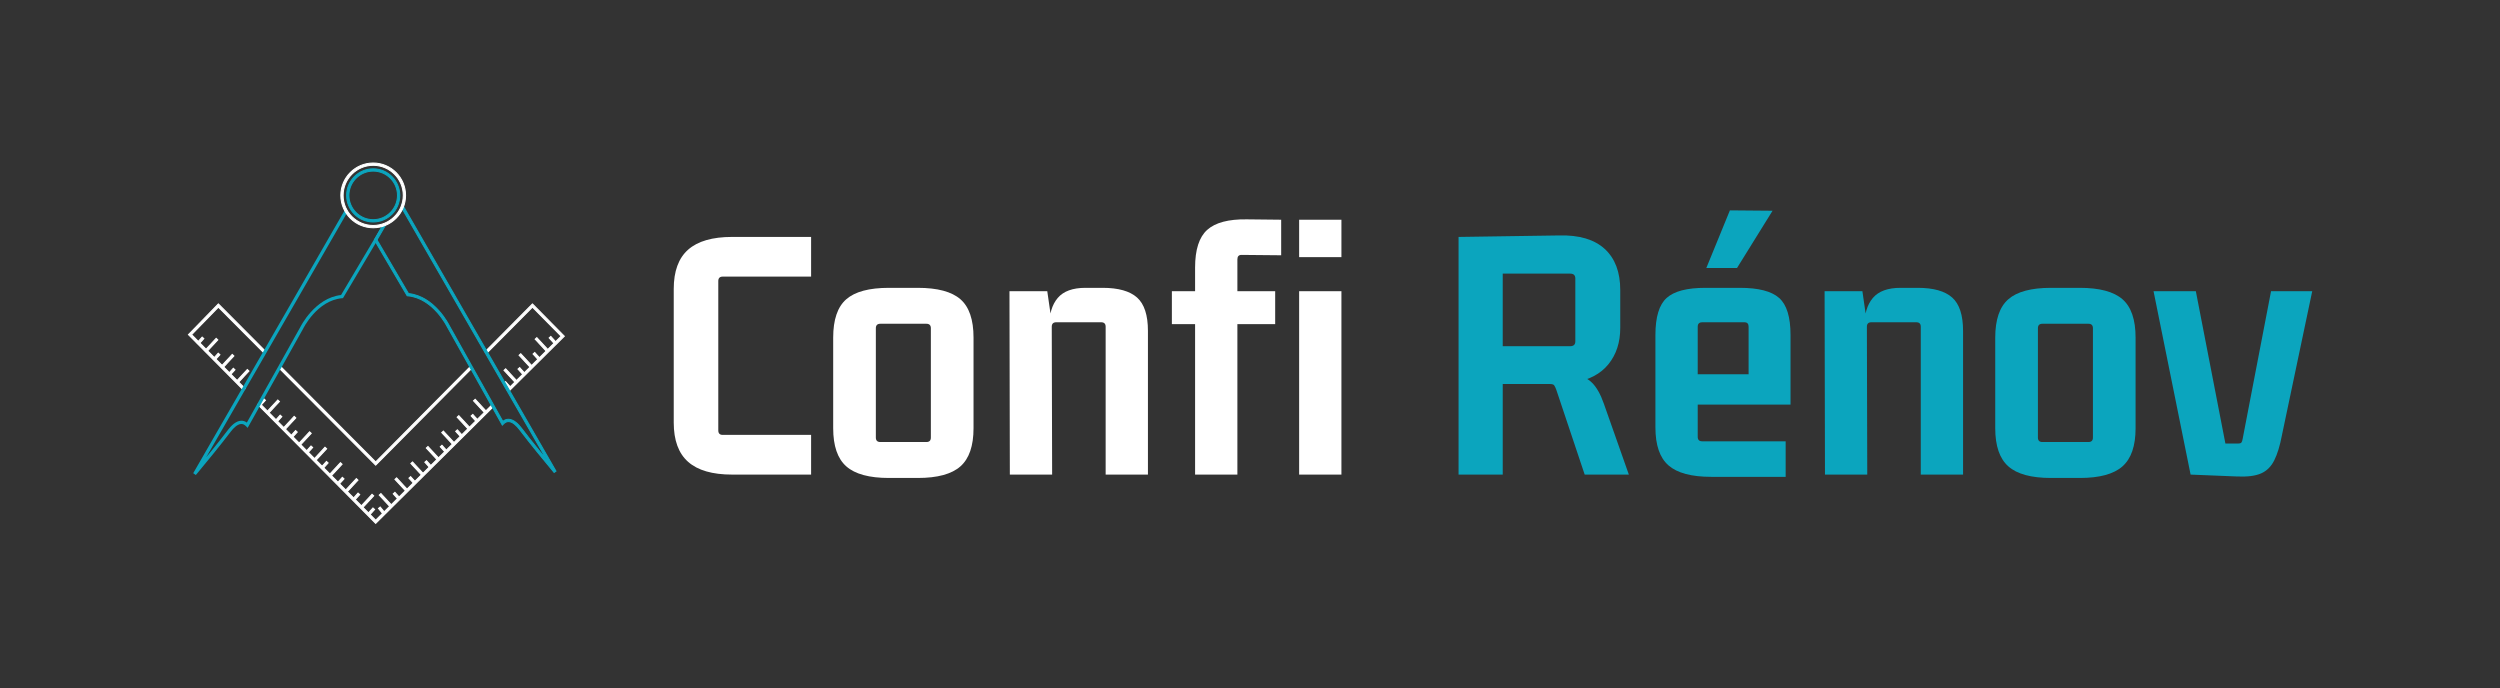 <?xml version="1.0" encoding="UTF-8"?>
<svg id="Calque_1" data-name="Calque 1" xmlns="http://www.w3.org/2000/svg" viewBox="0 0 2000 550.66">
  <rect x="0" y="0" width="2000" height="550.66" fill="#333333" stroke="none"/>
  <defs>
    <style>
      .cls-1 {
        fill: #0ba5be;
      }

      .cls-1, .cls-2 {
        stroke-width: 0px;
      }

      .cls-2 {
        fill: #fff;
      }
    </style>
  </defs>
  <g>
    <path class="cls-2" d="M648.88,347.93v31.74h-63.18c-15.77,0-27.5-3.39-35.18-10.18-7.69-6.78-11.53-17.26-11.53-31.44v-106.89c0-14.17,3.84-24.65,11.53-31.44,7.68-6.78,19.41-10.18,35.18-10.18h63.18v31.74h-70.66c-2.4,0-3.59,1.2-3.59,3.59v119.46c0,2.4,1.2,3.59,3.59,3.59h70.66Z"/>
    <path class="cls-2" d="M666.55,342.55v-72.46c0-14.37,3.49-24.6,10.48-30.69,6.98-6.09,18.36-9.13,34.13-9.13h23.05c15.77,0,27.14,3.05,34.13,9.13,6.98,6.09,10.48,16.32,10.48,30.69v72.46c0,14.18-3.49,24.36-10.48,30.54-6.99,6.19-18.37,9.28-34.13,9.28h-23.05c-15.77,0-27.15-3.09-34.13-9.28-6.99-6.18-10.48-16.36-10.48-30.54ZM741.1,259.01h-36.83c-2.4,0-3.59,1.2-3.59,3.59v87.43c0,2.4,1.2,3.59,3.59,3.59h36.83c2.4,0,3.59-1.2,3.59-3.59v-87.43c0-2.4-1.2-3.59-3.59-3.59Z"/>
    <path class="cls-2" d="M868.35,230.27h13.77c12.58,0,21.75,2.6,27.55,7.78,5.79,5.19,8.68,14.07,8.68,26.65v114.97h-33.83v-118.27c0-2.4-1.2-3.59-3.59-3.59h-35.93c-2.4,0-3.59,1.2-3.59,3.59l.3,118.27h-33.83l-.3-146.71h30.24l3.59,24.85-2.1,3.89c0-10.18,2.29-17.96,6.89-23.35,4.59-5.39,11.98-8.08,22.16-8.08Z"/>
    <path class="cls-2" d="M1020.14,259.31h-82.64v-26.35h82.64v26.35ZM989.9,379.67h-33.83v-165.57c0-14.37,3.24-24.45,9.73-30.24,6.48-5.79,17.01-8.58,31.59-8.38l27.55.3v28.44l-31.74-.3c-2.2,0-3.29,1.2-3.29,3.59v172.16ZM1073.14,205.72h-33.83v-29.94h33.83v29.94ZM1073.14,379.67h-33.83v-146.71h33.83v146.71Z"/>
    <path class="cls-1" d="M1202.18,379.67h-35.33v-190.12l80.54-1.2c15.97-.4,28.09,3.2,36.38,10.78,8.28,7.59,12.43,18.56,12.43,32.93v30.24c0,11.58-3.14,21.26-9.43,29.04-6.29,7.78-15.52,12.68-27.7,14.67v-6.89c6.18,1.2,11.08,3.59,14.67,7.19,3.59,3.59,6.69,9.09,9.28,16.47l20.06,56.89h-35.33l-22.75-67.97c-.6-1.6-1.15-2.74-1.65-3.44-.5-.7-1.65-1.05-3.44-1.05h-43.41l5.69-5.69v78.15ZM1202.18,212.9v69.46l-5.09-5.39h58.98c2.79,0,4.19-1.3,4.19-3.89v-50.3c0-2.59-1.4-3.89-4.19-3.89h-58.98l5.09-5.99Z"/>
    <path class="cls-1" d="M1428.53,381.47h-59.58c-15.77,0-27.15-3.04-34.13-9.13-6.99-6.09-10.48-16.21-10.48-30.39v-73.95c0-14.37,2.99-24.25,8.98-29.64,5.99-5.39,16.27-8.08,30.84-8.08h27.84c14.77,0,25.2,2.69,31.29,8.08,6.09,5.39,9.13,15.27,9.13,29.64v55.69h-78.15v-24.25h44.61v-38.02c0-2.4-1.1-3.59-3.29-3.59h-33.83c-2.4,0-3.59,1.2-3.59,3.59v88.03c0,2.4,1.2,3.59,3.59,3.59h66.77v28.44ZM1365.06,214.4h24.55l28.44-45.81-34.13-.3-18.86,46.11Z"/>
    <path class="cls-1" d="M1520.45,230.27h13.77c12.57,0,21.75,2.6,27.55,7.78,5.79,5.19,8.68,14.07,8.68,26.65v114.97h-33.83v-118.27c0-2.4-1.2-3.59-3.59-3.59h-35.93c-2.4,0-3.59,1.2-3.59,3.59l.3,118.27h-33.83l-.3-146.71h30.24l3.59,24.85-2.1,3.89c0-10.18,2.29-17.96,6.89-23.35,4.59-5.39,11.98-8.08,22.16-8.08Z"/>
    <path class="cls-1" d="M1596.19,342.55v-72.46c0-14.37,3.49-24.6,10.48-30.69,6.98-6.09,18.36-9.13,34.13-9.13h23.05c15.77,0,27.14,3.05,34.13,9.13,6.98,6.09,10.48,16.32,10.48,30.69v72.46c0,14.18-3.49,24.36-10.48,30.54-6.99,6.19-18.37,9.28-34.13,9.28h-23.05c-15.77,0-27.15-3.09-34.13-9.28-6.99-6.18-10.48-16.36-10.48-30.54ZM1670.75,259.01h-36.83c-2.4,0-3.59,1.2-3.59,3.59v87.43c0,2.4,1.2,3.59,3.59,3.59h36.83c2.4,0,3.59-1.2,3.59-3.59v-87.43c0-2.4-1.2-3.59-3.59-3.59Z"/>
    <path class="cls-1" d="M1825.54,348.23c-1.6,8.38-3.64,15.07-6.14,20.06-2.5,4.99-6.04,8.49-10.63,10.48-4.59,1.99-11.08,2.79-19.46,2.4l-36.83-1.5-29.64-146.71h33.83l23.65,121.86h10.18c1.39,0,2.29-.3,2.69-.9.4-.6.7-1.5.9-2.69l22.75-118.27h32.94l-24.25,115.27Z"/>
  </g>
  <g>
    <g>
      <g>
        <polygon class="cls-2" points="194.79 312.12 150.74 267.72 174.68 243.12 212.1 280.7 210.8 281.98 174.7 245.72 153.3 267.71 196.08 310.83 194.79 312.12"/>
        <path class="cls-2" d="M194.78,312.69l-44.61-44.97,24.51-25.18,37.99,38.16-1.87,1.86-36.1-36.26-20.84,21.41,42.79,43.13-1.87,1.85ZM151.3,267.72l43.49,43.83.72-.72-42.78-43.12,21.96-22.57,36.11,36.27.72-.72-36.84-37-23.38,24.02Z"/>
      </g>
      <g>
        <polygon class="cls-2" points="300.54 418.71 299.89 418.06 206.21 323.64 207.51 322.35 300.55 416.13 393.29 324.11 394.58 325.41 300.54 418.71"/>
        <path class="cls-2" d="M300.53,419.28l-94.89-95.64,1.87-1.85,93.04,93.78,92.75-92.01,1.85,1.87-94.62,93.87ZM206.79,323.64l93.75,94.5,93.47-92.73-.72-.72-92.75,92.01-93.04-93.78-.72.72Z"/>
      </g>
      <g>
        <polygon class="cls-2" points="406.97 313.11 405.69 311.82 448.9 268.95 425.96 245.72 389.32 282.65 388.02 281.36 425.96 243.12 451.48 268.96 406.97 313.11"/>
        <path class="cls-2" d="M406.97,313.68l-1.85-1.87.29-.28,42.92-42.58-22.37-22.66-36.64,36.93-1.87-1.85,38.51-38.81,26.08,26.42-.29.28-44.79,44.43ZM406.26,311.82l.72.72,43.93-43.58-24.94-25.26-37.37,37.66.72.72,36.64-36.93,23.51,23.81-.29.28-42.92,42.58Z"/>
      </g>
      <g>
        <polygon class="cls-2" points="300.54 372.12 223.51 294.75 224.8 293.46 300.54 369.54 376.03 293.44 377.33 294.73 300.54 372.12"/>
        <path class="cls-2" d="M300.54,372.7l-.29-.29-77.32-77.66,1.87-1.86.28.29,75.45,75.79,75.49-76.09,1.87,1.85-77.36,77.97ZM224.08,294.75l76.46,76.8,76.22-76.82-.72-.72-75.5,76.09-.29-.29-75.45-75.79-.72.72Z"/>
      </g>
      <g>
        <g>
          <rect class="cls-2" x="157.32" y="271.62" width="6.08" height="1.82" transform="translate(-149.35 208.74) rotate(-47.89)"/>
          <path class="cls-2" d="M159.03,275.96l-1.95-1.76,4.62-5.11,1.95,1.77-4.62,5.1ZM158.22,274.14l.75.68,3.53-3.91-.76-.68-3.53,3.91Z"/>
        </g>
        <g>
          <rect class="cls-2" x="162.43" y="275.24" width="13.29" height="1.82" transform="translate(-148.36 212.3) rotate(-47.15)"/>
          <path class="cls-2" d="M165.25,282.21l-1.93-1.79,9.58-10.33,1.93,1.79-9.58,10.33ZM164.46,280.38l.75.69,8.48-9.15-.75-.69-8.48,9.15Z"/>
        </g>
        <g>
          <rect class="cls-2" x="170.19" y="284.49" width="6.08" height="1.82" transform="translate(-154.66 222.53) rotate(-47.89)"/>
          <path class="cls-2" d="M171.89,288.83l-1.95-1.77,4.62-5.1,1.95,1.77-4.62,5.1ZM171.08,287.01l.76.68,3.53-3.91-.76-.68-3.53,3.91Z"/>
        </g>
        <g>
          <rect class="cls-2" x="175.29" y="288.1" width="13.29" height="1.82" transform="translate(-153.68 225.85) rotate(-47.15)"/>
          <path class="cls-2" d="M178.11,295.08l-1.93-1.79,9.58-10.33,1.93,1.79-9.58,10.33ZM177.32,293.25l.75.69,8.48-9.15-.75-.69-8.48,9.15Z"/>
        </g>
        <g>
          <rect class="cls-2" x="182.24" y="296.55" width="6.08" height="1.82" transform="translate(-159.63 235.45) rotate(-47.89)"/>
          <path class="cls-2" d="M183.95,300.9l-1.95-1.77,4.62-5.1,1.95,1.77-4.62,5.1ZM183.14,299.07l.76.68,3.53-3.91-.76-.68-3.53,3.91Z"/>
        </g>
        <g>
          <rect class="cls-2" x="187.35" y="300.17" width="13.29" height="1.82" transform="translate(-158.68 238.63) rotate(-47.16)"/>
          <path class="cls-2" d="M190.17,307.14l-1.93-1.79,9.58-10.33,1.93,1.79-9.58,10.33ZM189.38,305.31l.75.69,8.48-9.15-.75-.69-8.48,9.15Z"/>
        </g>
        <g>
          <rect class="cls-2" x="206.62" y="320.93" width="6.08" height="1.82" transform="translate(-169.67 261.39) rotate(-47.86)"/>
          <path class="cls-2" d="M208.32,325.28l-1.95-1.77,4.62-5.1,1.95,1.77-4.62,5.1ZM207.51,323.46l.75.68,3.53-3.91-.75-.68-3.53,3.91Z"/>
        </g>
        <g>
          <rect class="cls-2" x="211.73" y="324.55" width="13.29" height="1.82" transform="translate(-168.76 264.31) rotate(-47.16)"/>
          <path class="cls-2" d="M214.54,331.53l-1.93-1.79,9.58-10.33,1.93,1.79-9.58,10.33ZM213.75,329.69l.75.69,8.48-9.15-.75-.69-8.48,9.15Z"/>
        </g>
        <g>
          <rect class="cls-2" x="219.72" y="334.04" width="6.08" height="1.82" transform="translate(-175.1 275.6) rotate(-47.89)"/>
          <path class="cls-2" d="M221.43,338.39l-1.95-1.77,4.62-5.1,1.95,1.77-4.62,5.1ZM220.61,336.57l.76.68,3.53-3.91-.76-.68-3.53,3.91Z"/>
        </g>
        <g>
          <rect class="cls-2" x="224.83" y="337.66" width="13.29" height="1.82" transform="translate(-174.18 278.11) rotate(-47.16)"/>
          <path class="cls-2" d="M227.65,344.64l-1.93-1.79,9.58-10.33,1.93,1.79-9.58,10.33ZM226.86,342.8l.75.69,8.48-9.15-.75-.69-8.48,9.15Z"/>
        </g>
        <g>
          <rect class="cls-2" x="232.06" y="346.38" width="6.08" height="1.82" transform="translate(-180.19 288.82) rotate(-47.89)"/>
          <path class="cls-2" d="M233.76,350.73l-1.95-1.77,4.62-5.1,1.95,1.77-4.62,5.1ZM232.95,348.91l.75.68,3.53-3.91-.76-.68-3.53,3.91Z"/>
        </g>
        <g>
          <rect class="cls-2" x="237.17" y="350" width="13.29" height="1.82" transform="translate(-179.27 291.01) rotate(-47.15)"/>
          <path class="cls-2" d="M239.98,356.98l-1.93-1.79,9.58-10.33,1.93,1.79-9.58,10.33ZM239.19,355.14l.75.69,8.48-9.15-.75-.69-8.48,9.15Z"/>
        </g>
        <g>
          <rect class="cls-2" x="244.39" y="358.73" width="6.08" height="1.82" transform="translate(-185.29 302.04) rotate(-47.89)"/>
          <path class="cls-2" d="M246.1,363.07l-1.95-1.77,4.62-5.1,1.95,1.77-4.62,5.1ZM245.29,361.25l.76.68,3.53-3.91-.76-.68-3.53,3.91Z"/>
        </g>
        <g>
          <rect class="cls-2" x="249.5" y="362.35" width="13.29" height="1.82" transform="translate(-184.37 304.01) rotate(-47.15)"/>
          <path class="cls-2" d="M252.32,369.32l-1.93-1.79,9.58-10.33,1.93,1.79-9.58,10.33ZM251.53,367.49l.75.69,8.48-9.15-.75-.69-8.49,9.15Z"/>
        </g>
        <g>
          <rect class="cls-2" x="256.75" y="371.08" width="6.08" height="1.82" transform="translate(-190.38 315.27) rotate(-47.89)"/>
          <path class="cls-2" d="M258.45,375.43l-1.95-1.77,4.62-5.1,1.95,1.77-4.62,5.1ZM257.64,373.61l.76.68,3.53-3.91-.76-.68-3.53,3.91Z"/>
        </g>
        <g>
          <rect class="cls-2" x="261.85" y="374.7" width="13.29" height="1.82" transform="translate(-189.49 317.11) rotate(-47.16)"/>
          <path class="cls-2" d="M264.67,381.68l-1.93-1.79,9.58-10.33,1.93,1.79-9.58,10.33ZM263.88,379.84l.75.69,8.48-9.15-.75-.69-8.48,9.15Z"/>
        </g>
        <g>
          <rect class="cls-2" x="269.47" y="383.81" width="6.08" height="1.82" transform="translate(-195.63 328.9) rotate(-47.89)"/>
          <path class="cls-2" d="M271.17,388.16l-1.95-1.77,4.62-5.1,1.95,1.77-4.62,5.1ZM270.36,386.34l.76.68,3.53-3.91-.75-.68-3.53,3.91Z"/>
        </g>
        <g>
          <rect class="cls-2" x="274.58" y="387.43" width="13.29" height="1.82" transform="translate(-194.74 330.41) rotate(-47.15)"/>
          <path class="cls-2" d="M277.39,394.41l-1.93-1.79,9.58-10.33,1.93,1.79-9.58,10.33ZM276.6,392.57l.75.69,8.48-9.15-.75-.69-8.48,9.15Z"/>
        </g>
        <g>
          <rect class="cls-2" x="282.03" y="396.38" width="6.08" height="1.82" transform="translate(-200.82 342.36) rotate(-47.89)"/>
          <path class="cls-2" d="M283.74,400.73l-1.95-1.77,4.62-5.1,1.95,1.77-4.62,5.1ZM282.93,398.91l.76.68,3.53-3.91-.76-.68-3.53,3.91Z"/>
        </g>
        <g>
          <rect class="cls-2" x="293.96" y="408.31" width="6.08" height="1.82" transform="translate(-205.71 354.91) rotate(-47.86)"/>
          <path class="cls-2" d="M295.66,412.65l-1.95-1.77,4.62-5.1,1.95,1.77-4.62,5.1ZM294.85,410.83l.75.68,3.53-3.91-.75-.68-3.53,3.91Z"/>
        </g>
        <g>
          <rect class="cls-2" x="287.14" y="400" width="13.29" height="1.82" transform="translate(-199.94 343.65) rotate(-47.15)"/>
          <path class="cls-2" d="M289.96,406.97l-1.93-1.79,9.58-10.33,1.93,1.79-9.58,10.33ZM289.17,405.14l.75.69,8.48-9.15-.75-.69-8.48,9.15Z"/>
        </g>
      </g>
      <g>
        <g>
          <rect class="cls-2" x="304.48" y="405.49" width="1.82" height="6.08" transform="translate(-189.49 285.04) rotate(-39.21)"/>
          <path class="cls-2" d="M306.55,412.03l-4.35-5.33,2.04-1.66,4.35,5.33-2.04,1.66ZM303.34,406.81l3.33,4.08.79-.64-3.33-4.08-.79.64Z"/>
        </g>
        <g>
          <g>
            <rect class="cls-2" x="441.11" y="268.95" width="1.83" height="6.08" transform="translate(-68.28 366.6) rotate(-42.11)"/>
            <path class="cls-2" d="M443.35,275.42l-4.62-5.11,1.95-1.76,4.62,5.11-1.95,1.76ZM439.88,270.37l3.53,3.91.76-.68-3.53-3.91-.76.68Z"/>
          </g>
          <g>
            <rect class="cls-2" x="432.39" y="268.96" width="1.82" height="13.29" transform="translate(-71.83 368.06) rotate(-42.83)"/>
            <path class="cls-2" d="M437.13,281.66l-9.58-10.34,1.93-1.79,9.58,10.34-1.93,1.79ZM428.69,271.37l8.48,9.15.74-.69-8.48-9.15-.74.69Z"/>
          </g>
          <g>
            <rect class="cls-2" x="428.24" y="281.81" width="1.83" height="6.08" transform="translate(-80.23 361.29) rotate(-42.11)"/>
            <path class="cls-2" d="M430.48,288.28l-4.62-5.11,1.95-1.76,4.62,5.11-1.95,1.76ZM427.01,283.24l3.53,3.91.76-.68-3.53-3.91-.76.68Z"/>
          </g>
          <g>
            <rect class="cls-2" x="419.53" y="281.82" width="1.82" height="13.29" transform="translate(-84.01 362.74) rotate(-42.83)"/>
            <path class="cls-2" d="M424.26,294.53l-9.58-10.34,1.93-1.79,9.58,10.33-1.93,1.79ZM415.82,284.24l8.48,9.15.74-.69-8.48-9.15-.75.69Z"/>
          </g>
          <g>
            <rect class="cls-2" x="416.18" y="293.87" width="1.83" height="6.08" transform="translate(-91.43 356.32) rotate(-42.11)"/>
            <path class="cls-2" d="M418.42,300.35l-4.62-5.11,1.95-1.76,4.62,5.11-1.95,1.76ZM414.95,295.3l3.53,3.91.76-.68-3.53-3.91-.76.68Z"/>
          </g>
          <g>
            <rect class="cls-2" x="407.47" y="293.88" width="1.82" height="13.29" transform="translate(-95.42 357.76) rotate(-42.83)"/>
            <path class="cls-2" d="M412.2,306.59l-9.58-10.34,1.93-1.79,9.58,10.34-1.93,1.79ZM403.76,296.3l8.48,9.15.74-.69-8.48-9.15-.74.69Z"/>
          </g>
          <g>
            <rect class="cls-2" x="404.91" y="305.15" width="1.82" height="6.08" transform="translate(-101.9 351.69) rotate(-42.11)"/>
            <path class="cls-2" d="M407.15,311.62l-4.62-5.11,1.95-1.77,4.62,5.11-1.95,1.77ZM403.67,306.57l3.53,3.91.75-.68-3.53-3.91-.75.68Z"/>
          </g>
          <g>
            <rect class="cls-2" x="383.09" y="318.26" width="1.82" height="13.29" transform="translate(-118.5 347.68) rotate(-42.83)"/>
            <path class="cls-2" d="M387.82,330.97l-9.58-10.34,1.93-1.79,9.58,10.34-1.93,1.79ZM379.38,320.68l8.48,9.15.75-.69-8.48-9.15-.75.69Z"/>
          </g>
          <g>
            <rect class="cls-2" x="378.69" y="331.36" width="1.82" height="6.08" transform="translate(-126.24 340.88) rotate(-42.11)"/>
            <path class="cls-2" d="M380.94,337.83l-4.62-5.11,1.95-1.77,4.62,5.11-1.95,1.77ZM377.46,332.78l3.53,3.91.75-.68-3.53-3.91-.75.68Z"/>
          </g>
          <g>
            <rect class="cls-2" x="369.98" y="331.37" width="1.82" height="13.29" transform="translate(-130.9 342.26) rotate(-42.83)"/>
            <path class="cls-2" d="M374.72,344.08l-9.58-10.34,1.93-1.79,9.58,10.34-1.93,1.79ZM366.28,333.78l8.48,9.15.75-.69-8.48-9.15-.75.69Z"/>
          </g>
          <g>
            <rect class="cls-2" x="366.35" y="343.7" width="1.82" height="6.08" transform="translate(-137.7 335.81) rotate(-42.11)"/>
            <path class="cls-2" d="M368.6,350.17l-4.62-5.11,1.95-1.77,4.62,5.11-1.95,1.77ZM365.12,345.12l3.53,3.91.75-.68-3.53-3.91-.75.68Z"/>
          </g>
          <g>
            <rect class="cls-2" x="357.64" y="343.71" width="1.82" height="13.29" transform="translate(-142.58 337.17) rotate(-42.83)"/>
            <path class="cls-2" d="M362.38,356.41l-9.58-10.34,1.93-1.79,9.58,10.34-1.93,1.79ZM353.94,346.12l8.48,9.15.75-.69-8.48-9.15-.75.69Z"/>
          </g>
          <g>
            <rect class="cls-2" x="354.02" y="356.04" width="1.82" height="6.08" transform="translate(-149.16 330.74) rotate(-42.12)"/>
            <path class="cls-2" d="M356.26,362.51l-4.62-5.11,1.95-1.77,4.61,5.11-1.95,1.77ZM352.78,357.46l3.53,3.91.75-.68-3.53-3.91-.75.68Z"/>
          </g>
          <g>
            <rect class="cls-2" x="345.3" y="356.05" width="1.82" height="13.29" transform="translate(-154.26 332.06) rotate(-42.83)"/>
            <path class="cls-2" d="M350.04,368.75l-9.58-10.34,1.93-1.79,9.58,10.34-1.93,1.79ZM341.6,358.46l8.48,9.15.75-.69-8.48-9.15-.75.69Z"/>
          </g>
          <g>
            <rect class="cls-2" x="341.66" y="368.39" width="1.82" height="6.08" transform="translate(-160.63 325.59) rotate(-42.11)"/>
            <path class="cls-2" d="M343.91,374.86l-4.62-5.11,1.95-1.77,4.62,5.11-1.95,1.77ZM340.43,369.81l3.53,3.91.76-.68-3.53-3.91-.76.68Z"/>
          </g>
          <g>
            <rect class="cls-2" x="332.95" y="368.4" width="1.82" height="13.29" transform="translate(-165.95 326.96) rotate(-42.83)"/>
            <path class="cls-2" d="M337.69,381.11l-9.58-10.34,1.93-1.79,9.58,10.34-1.93,1.79ZM329.25,370.81l8.48,9.15.75-.69-8.48-9.15-.75.69Z"/>
          </g>
          <g>
            <rect class="cls-2" x="328.94" y="381.12" width="1.82" height="6.08" transform="translate(-172.45 320.34) rotate(-42.11)"/>
            <path class="cls-2" d="M331.18,387.59l-4.61-5.11,1.95-1.77,4.61,5.11-1.95,1.76ZM327.7,382.54l3.53,3.91.75-.68-3.53-3.91-.75.68Z"/>
          </g>
          <g>
            <rect class="cls-2" x="320.22" y="381.13" width="1.82" height="13.29" transform="translate(-177.99 321.69) rotate(-42.83)"/>
            <path class="cls-2" d="M324.96,393.83l-9.58-10.34,1.93-1.79,9.58,10.34-1.93,1.79ZM316.52,383.54l8.48,9.15.75-.69-8.48-9.15-.75.69Z"/>
          </g>
          <g>
            <rect class="cls-2" x="316.37" y="393.68" width="1.82" height="6.08" transform="translate(-184.12 315.16) rotate(-42.11)"/>
            <path class="cls-2" d="M318.61,400.16l-4.61-5.11,1.95-1.77,4.61,5.11-1.95,1.76ZM315.14,395.11l3.53,3.91.75-.68-3.53-3.91-.75.68Z"/>
          </g>
          <g>
            <rect class="cls-2" x="307.66" y="393.69" width="1.82" height="13.29" transform="translate(-189.89 316.51) rotate(-42.83)"/>
            <path class="cls-2" d="M312.39,406.4l-9.58-10.34,1.93-1.79,9.58,10.34-1.93,1.79ZM303.95,396.11l8.48,9.15.75-.69-8.48-9.15-.75.69Z"/>
          </g>
        </g>
      </g>
      <g>
        <path class="cls-1" d="M321,165.06l.69-1.76,123.07,213.6-1.5,1.03-13.77-16.76c-4.63-5.64-9.09-11.39-14.03-17.78-2.08-2.7-5.24-5.95-8.46-6.13-1.54-.09-2.96.55-4.31,1.95l-.85.88-44.09-78.76c-.14-.28-11.23-22.9-31.58-24.7l-.47-.04-26.23-44.66,7.59-13.08.32-.11.93,1.6-6.72,11.58,25.21,42.93c21.09,2.19,32.45,25.39,32.57,25.63l42.9,76.63c1.38-1.13,2.87-1.69,4.46-1.69.12,0,.25,0,.38.01,3.91.22,7.49,3.84,9.8,6.84,4.92,6.38,9.38,12.12,13.99,17.74l6.77,8.24-115.71-200.84-1.03-2.38"/>
        <g>
          <path class="cls-1" d="M434.9,364.23l-3.68-4.47c-4.61-5.61-9.06-11.35-13.98-17.73-2.37-3.07-6.04-6.77-10.1-7-.13,0-.26-.01-.4-.01-1.54,0-2.99.5-4.34,1.49l-42.66-76.2c-.11-.24-11.55-23.5-32.68-25.83l-24.99-42.55,6.53-11.26-.41-.71h-.01s-.13.06-.13.06l-6.91,11.91,25.33,43.14.1.18.2.02c20.82,2.16,32.13,25.17,32.25,25.42l43.14,77.06.37-.31c1.4-1.15,2.91-1.68,4.56-1.59,3.75.21,7.24,3.75,9.51,6.68,4.93,6.38,9.38,12.13,14,17.75l6.77,8.24.66-.46-115.71-200.84-.38-.66-.33.69-.02.02.41,1.01,112.9,195.96Z"/>
          <path class="cls-1" d="M321.63,162.37l-1,2.54.3.75.45-.45.39-.98,122.46,212.55-.88.61-13.53-16.47c-4.63-5.63-9.09-11.38-14.02-17.77-2.14-2.77-5.39-6.1-8.76-6.29-.1,0-.2,0-.3,0-1.55,0-2.97.68-4.32,2.08l-.47.49-43.81-78.27c-.11-.23-11.46-23.12-31.9-24.92l-.26-.02-26-44.28,7.39-12.74.18-.06.11-.11-.38-.65-.46.16-7.78,13.41,26.35,44.86.1.18.68.06c20,1.76,31.14,24.24,31.26,24.49l44.09,78.76.26.47,1.23-1.27c1.26-1.31,2.56-1.9,4-1.83,3.06.17,6.13,3.34,8.16,5.98,4.94,6.4,9.4,12.15,14.03,17.79l14.01,17.05,2.11-1.46-123.67-214.65Z"/>
          <line class="cls-1" x1="308.18" y1="179.95" x2="307.64" y2="179.01"/>
          <line class="cls-1" x1="321.58" y1="167.26" x2="320.93" y2="165.65"/>
        </g>
      </g>
      <path class="cls-1" d="M307.15,178.4l-.36.12-.03.05M305.31,181.09l-.45.77-5.45,9.4-26.57,44.76c-21.12,2.33-32.55,25.55-32.65,25.76l-42.7,76.28c-1.46-1.08-3.07-1.58-4.74-1.48-4.06.23-7.73,3.93-10.1,7-4.92,6.38-9.37,12.11-13.99,17.73l-3.68,4.47,112.05-194.48.2-.65.69-2.22.1-.31-1.18-1.77-122.08,211.89-.19.32,2.11,1.46,14.01-17.05c4.61-5.61,9.08-11.38,14.03-17.79,2.03-2.63,5.1-5.81,8.16-5.98,1.42-.08,2.73.51,4,1.83l1.23,1.27,44.39-79.31c.11-.23,11.07-22.64,31.22-24.42l.67-.06,27.26-45.92"/>
    </g>
    <g>
      <g>
        <path class="cls-1" d="M298.56,177.57c-11.72,0-21.26-9.54-21.26-21.26s9.54-21.26,21.26-21.26,21.26,9.54,21.26,21.26-9.54,21.26-21.26,21.26ZM298.56,136.88c-10.71,0-19.43,8.72-19.43,19.43s8.72,19.43,19.43,19.43,19.43-8.72,19.43-19.43-8.72-19.43-19.43-19.43Z"/>
        <path class="cls-1" d="M298.56,177.97c-11.94,0-21.66-9.72-21.66-21.66s9.72-21.66,21.66-21.66,21.66,9.72,21.66,21.66-9.72,21.66-21.66,21.66ZM298.56,135.46c-11.5,0-20.85,9.35-20.85,20.85s9.35,20.85,20.85,20.85,20.85-9.35,20.85-20.85-9.35-20.85-20.85-20.85ZM298.56,176.15c-10.94,0-19.84-8.9-19.84-19.83s8.9-19.84,19.84-19.84,19.83,8.9,19.83,19.84-8.9,19.83-19.83,19.83ZM298.56,137.28c-10.49,0-19.03,8.54-19.03,19.03s8.54,19.03,19.03,19.03,19.03-8.54,19.03-19.03-8.54-19.03-19.03-19.03Z"/>
      </g>
      <g>
        <path class="cls-2" d="M298.56,182.21c-14.28,0-25.89-11.62-25.89-25.89s11.62-25.89,25.89-25.89,25.89,11.62,25.89,25.89-11.62,25.89-25.89,25.89ZM298.56,132.24c-13.27,0-24.07,10.8-24.07,24.07s10.8,24.07,24.07,24.07,24.07-10.8,24.07-24.07-10.8-24.07-24.07-24.07Z"/>
        <path class="cls-2" d="M298.56,182.61c-14.5,0-26.3-11.8-26.3-26.3s11.8-26.3,26.3-26.3,26.3,11.8,26.3,26.3-11.8,26.3-26.3,26.3ZM298.56,130.82c-14.06,0-25.49,11.43-25.49,25.49s11.43,25.49,25.49,25.49,25.49-11.43,25.49-25.49-11.43-25.49-25.49-25.49ZM298.56,180.78c-13.49,0-24.47-10.98-24.47-24.47s10.98-24.47,24.47-24.47,24.47,10.98,24.47,24.47-10.98,24.47-24.47,24.47ZM298.56,132.65c-13.05,0-23.67,10.62-23.67,23.67s10.62,23.66,23.67,23.66,23.66-10.62,23.66-23.66-10.62-23.67-23.66-23.67Z"/>
      </g>
    </g>
  </g>
</svg>